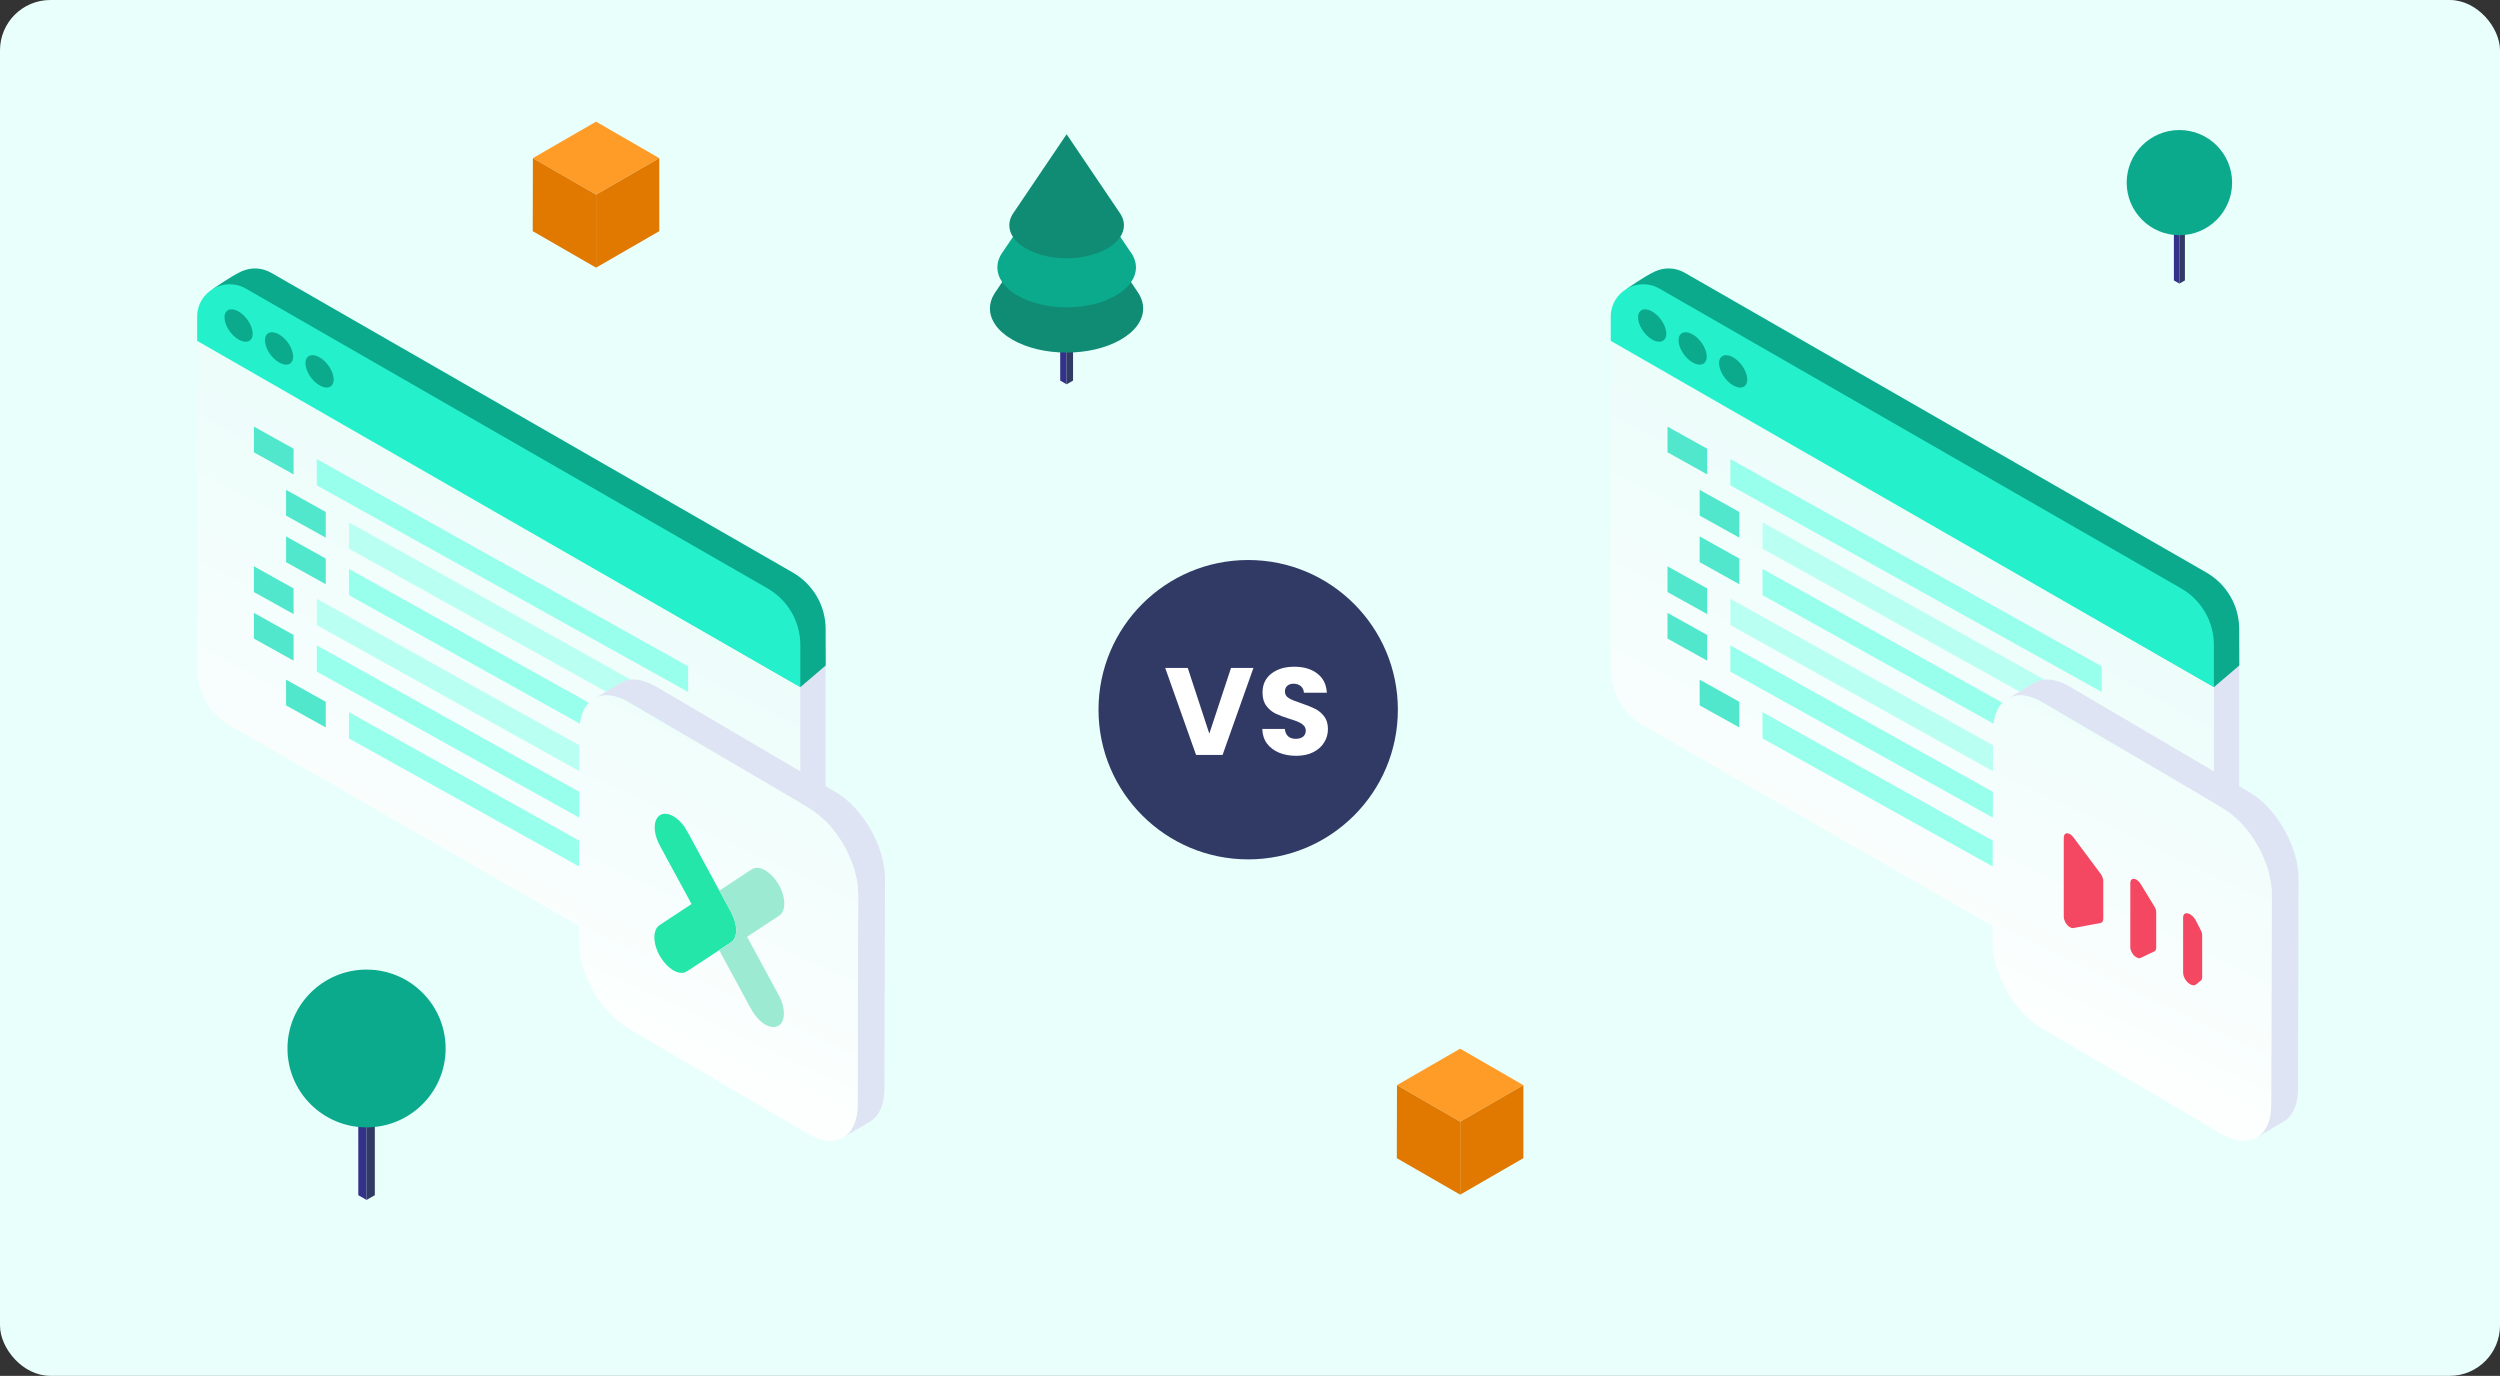<svg width="596" height="328" viewBox="0 0 596 328" fill="none" xmlns="http://www.w3.org/2000/svg">
<rect x="0" y="0" width="596" height="328" fill="#333333" stroke="none"/>
<rect width="596" height="328" rx="12" fill="url(#paint0_linear_2132_4725)"/>
<circle cx="297.568" cy="169.192" r="35.684" fill="#313965"/>
<path d="M298.816 159.242L291.461 179.977H285.141L277.786 159.242H283.162L288.301 174.897L293.47 159.242H298.816ZM309.02 180.184C307.504 180.184 306.145 179.938 304.944 179.445C303.743 178.953 302.778 178.225 302.049 177.26C301.34 176.295 300.966 175.133 300.927 173.774H306.303C306.381 174.542 306.647 175.133 307.1 175.547C307.553 175.94 308.144 176.137 308.872 176.137C309.62 176.137 310.211 175.97 310.644 175.635C311.078 175.281 311.294 174.798 311.294 174.188C311.294 173.676 311.117 173.253 310.763 172.918C310.428 172.583 310.004 172.307 309.492 172.091C309 171.874 308.291 171.628 307.366 171.352C306.027 170.939 304.934 170.525 304.087 170.112C303.241 169.698 302.512 169.088 301.902 168.281C301.291 167.473 300.986 166.42 300.986 165.12C300.986 163.191 301.685 161.684 303.083 160.601C304.481 159.498 306.303 158.947 308.547 158.947C310.831 158.947 312.673 159.498 314.071 160.601C315.469 161.684 316.217 163.2 316.315 165.15H310.851C310.812 164.48 310.566 163.958 310.113 163.584C309.66 163.191 309.079 162.994 308.37 162.994C307.76 162.994 307.267 163.161 306.893 163.496C306.519 163.811 306.332 164.274 306.332 164.884C306.332 165.553 306.647 166.075 307.277 166.449C307.907 166.823 308.892 167.227 310.231 167.66C311.57 168.113 312.653 168.546 313.48 168.96C314.327 169.373 315.055 169.974 315.666 170.762C316.276 171.549 316.581 172.563 316.581 173.804C316.581 174.985 316.276 176.059 315.666 177.023C315.075 177.988 314.208 178.756 313.066 179.327C311.924 179.898 310.575 180.184 309.02 180.184Z" fill="white"/>
<path d="M254.282 91.615L252.75 90.735V73.528L254.282 74.408V91.615Z" fill="#34318B"/>
<path d="M254.281 91.615L255.813 90.735V73.528L254.281 74.408V91.615Z" fill="#313965"/>
<path d="M271.117 69.452L254.274 44.54C254.274 44.54 237.17 69.823 237.059 70.008C236.353 71.147 236 72.342 236 73.536C236 76.231 237.783 78.917 241.348 80.973C248.479 85.085 260.04 85.085 267.18 80.973C270.746 78.917 272.528 76.231 272.528 73.536C272.528 72.147 272.055 70.767 271.108 69.461L271.117 69.452Z" fill="#108C75"/>
<path d="M269.514 60.072L254.282 37.54L239.058 60.072C238.196 61.247 237.774 62.499 237.774 63.751C237.774 66.188 239.394 68.615 242.613 70.478C249.07 74.195 259.522 74.195 265.97 70.478C269.198 68.624 270.808 66.188 270.808 63.751C270.808 62.499 270.377 61.238 269.524 60.072H269.514Z" fill="#0BAA8D"/>
<path d="M267.161 51.06C267.077 50.921 254.282 32 254.282 32C254.282 32 241.487 50.921 241.404 51.06C240.884 51.912 240.614 52.801 240.614 53.699C240.614 55.718 241.942 57.728 244.616 59.265C249.955 62.34 258.609 62.34 263.948 59.265C266.622 57.728 267.95 55.718 267.95 53.699C267.95 52.81 267.69 51.912 267.161 51.06Z" fill="#108C75"/>
<path d="M85.412 261.069L87.388 262.209V286.065L85.421 284.935L85.412 261.069Z" fill="#34318B"/>
<path d="M89.36 261.069L87.385 262.209V286.065L89.36 284.935V261.069Z" fill="#313965"/>
<path d="M68.535 249.962C68.535 239.571 76.978 231.151 87.387 231.151C97.796 231.151 106.238 239.571 106.238 249.962C106.238 260.353 97.796 268.765 87.387 268.765C76.978 268.765 68.535 260.345 68.535 249.962Z" fill="#0BAA8D"/>
<path d="M518.251 50.945L519.568 51.705V67.61L518.257 66.856L518.251 50.945Z" fill="#34318B"/>
<path d="M520.883 50.945L519.566 51.705V67.61L520.883 66.856V50.945Z" fill="#313965"/>
<path d="M507 43.541C507 36.614 512.628 31 519.568 31C526.507 31 532.136 36.614 532.136 43.541C532.136 50.468 526.507 56.076 519.568 56.076C512.628 56.076 507 50.462 507 43.541Z" fill="#0BAA8D"/>
<g clip-path="url(#clip0_2132_4725)">
<path d="M520.029 245.447L397.325 169.927C392.492 167.148 388.308 168.594 388.308 163.035L388.611 87.678L533.822 158.06V235.132C533.822 237.709 532.607 239.863 530.81 241.245C528.464 243.041 520.029 245.455 520.029 245.455V245.447Z" fill="#DFE4F4"/>
<path d="M386.15 92.733L387.841 68.836C387.841 68.836 391.968 65.902 394.561 64.707C396.711 63.724 399.32 63.699 401.667 65.04L526.011 136.496C530.844 139.276 533.831 144.413 533.831 149.972L533.855 158.645L527.792 163.823L386.15 92.733Z" fill="#0BAA8D"/>
<path d="M527.791 163.75V237.717C527.791 240.968 525.855 243.561 523.245 244.74C521.095 245.715 518.494 245.74 516.156 244.399L391.812 172.951C386.979 170.171 384 165.042 384 159.483V80.988L527.791 163.75Z" fill="url(#paint1_linear_2132_4725)"/>
<path d="M412.524 115.715V109.452L501.046 158.841V164.963L412.524 115.715Z" fill="#98FFEC"/>
<path d="M420.189 130.796V124.534L508.711 173.923V180.045L420.189 130.796Z" fill="#B9FFF2"/>
<path d="M420.189 141.9V135.638L508.711 185.027V191.139L420.189 141.9Z" fill="#98FFEC"/>
<path d="M412.524 149.027V142.755L501.046 192.144V198.266L412.524 149.027Z" fill="#B9FFF2"/>
<path d="M412.524 160.121V153.859L501.046 203.248V209.37L412.524 160.121Z" fill="#98FFEC"/>
<path d="M420.189 176.043V169.78L508.711 219.169V225.291L420.189 176.043Z" fill="#98FFEC"/>
<path d="M406.989 113.097V106.975L397.534 101.703V107.835L406.989 113.097Z" fill="#50E7CC"/>
<path d="M414.655 128.179V122.057L405.2 116.785V122.917L414.655 128.179Z" fill="#50E7CC"/>
<path d="M414.655 139.283V133.161L405.2 127.88V134.021L414.655 139.283Z" fill="#50E7CC"/>
<path d="M406.989 146.4V140.287L397.534 135.006V141.147L406.989 146.4Z" fill="#50E7CC"/>
<path d="M406.989 157.504V151.382L397.534 146.11V152.242L406.989 157.504Z" fill="#50E7CC"/>
<path d="M414.655 173.425V167.303L405.2 162.031V168.163L414.655 173.425Z" fill="#50E7CC"/>
<path d="M527.791 153.744V163.823L384 81.256V75.493C384 69.552 390.458 65.845 395.627 68.812L519.971 140.267C524.812 143.047 527.791 148.176 527.791 153.736V153.744Z" fill="#24F1CC"/>
<path d="M409.822 86.597C409.822 88.45 411.332 90.815 413.186 91.88C415.049 92.945 416.551 92.311 416.551 90.466C416.551 88.621 415.041 86.247 413.186 85.182C411.324 84.117 409.822 84.751 409.822 86.597Z" fill="#0BAA8D"/>
<path d="M400.164 81.135C400.164 82.988 401.674 85.353 403.528 86.418C405.391 87.483 406.892 86.849 406.892 85.004C406.892 83.159 405.383 80.785 403.528 79.72C401.666 78.656 400.164 79.29 400.164 81.135Z" fill="#0BAA8D"/>
<path d="M390.515 75.672C390.515 77.525 392.024 79.891 393.879 80.956C395.741 82.02 397.243 81.386 397.243 79.541C397.243 77.696 395.733 75.323 393.879 74.258C392.016 73.193 390.515 73.827 390.515 75.672Z" fill="#0BAA8D"/>
</g>
<g clip-path="url(#clip1_2132_4725)">
<path d="M536.287 188.872L493.334 163.638C490.075 161.722 487.114 161.537 484.972 162.806L478.57 166.597C480.713 165.329 483.66 165.514 486.932 167.43L529.873 192.651C536.378 196.469 541.611 205.717 541.585 213.3L541.442 263.505C541.442 267.27 540.118 269.925 538.014 271.18L544.416 267.389C546.532 266.147 547.831 263.491 547.844 259.713L547.987 209.509C548.012 201.925 542.767 192.677 536.274 188.859L536.287 188.872Z" fill="#DFE4F4"/>
<path d="M529.873 192.651C536.379 196.469 541.612 205.717 541.586 213.3L541.443 263.505C541.417 271.088 536.145 274.166 529.653 270.348L486.712 245.127C480.22 241.309 474.974 232.061 475 224.478L475.143 174.273C475.156 166.677 480.441 163.612 486.933 167.43L529.873 192.651Z" fill="url(#paint2_linear_2132_4725)"/>
<path d="M492 218.527V199.678C492.001 199.374 492.074 199.118 492.211 198.936C492.349 198.755 492.547 198.656 492.782 198.649C493.018 198.642 493.283 198.728 493.55 198.897C493.817 199.066 494.075 199.313 494.297 199.61L500.767 208.278C500.968 208.547 501.133 208.85 501.247 209.159C501.361 209.468 501.421 209.774 501.421 210.05V219.032C501.421 219.308 501.361 219.545 501.247 219.722C501.133 219.899 500.968 220.012 500.767 220.049L494.297 221.246C494.056 221.293 493.771 221.229 493.479 221.061C493.285 220.949 493.093 220.795 492.914 220.608C492.735 220.42 492.572 220.202 492.434 219.967C492.297 219.732 492.188 219.483 492.113 219.236C492.039 218.989 492 218.748 492 218.527ZM507.865 225.859V210.407C507.887 210.104 507.987 209.86 508.153 209.703C508.32 209.545 508.546 209.482 508.806 209.519C509.065 209.556 509.348 209.693 509.62 209.913C509.892 210.133 510.143 210.427 510.344 210.762L513.615 216.111C513.747 216.323 513.853 216.55 513.925 216.777C513.998 217.004 514.036 217.227 514.038 217.431V225.962C514.036 226.164 513.998 226.343 513.925 226.486C513.853 226.629 513.747 226.734 513.615 226.794L510.344 228.365C510.067 228.497 509.703 228.448 509.326 228.227C509.142 228.13 508.958 227.992 508.785 227.82C508.612 227.649 508.454 227.447 508.318 227.227C508.182 227.007 508.072 226.773 507.995 226.538C507.917 226.303 507.873 226.073 507.865 225.859ZM520.457 231.952V218.725C520.457 216.985 522.665 217.628 523.592 219.657L524.749 221.914C524.911 222.263 524.998 222.62 525 222.936V232.985C524.998 233.299 524.911 233.555 524.749 233.718L523.595 234.645C523.431 234.813 523.213 234.901 522.961 234.902C522.708 234.902 522.428 234.814 522.145 234.646C521.934 234.541 521.723 234.387 521.523 234.194C521.324 234 521.14 233.771 520.982 233.52C520.825 233.269 520.697 233.001 520.607 232.731C520.517 232.462 520.466 232.196 520.457 231.951V231.952Z" fill="#F44862"/>
</g>
<g clip-path="url(#clip2_2132_4725)">
<path d="M183.029 245.447L60.325 169.927C55.492 167.148 51.308 168.594 51.308 163.035L51.611 87.678L196.822 158.06V235.132C196.822 237.709 195.607 239.863 193.81 241.245C191.464 243.041 183.029 245.455 183.029 245.455V245.447Z" fill="#DFE4F4"/>
<path d="M49.15 92.733L50.841 68.836C50.841 68.836 54.968 65.902 57.561 64.707C59.711 63.724 62.32 63.699 64.667 65.04L189.011 136.496C193.844 139.276 196.831 144.413 196.831 149.972L196.855 158.645L190.792 163.823L49.15 92.733Z" fill="#0BAA8D"/>
<path d="M190.791 163.75V237.717C190.791 240.968 188.855 243.561 186.245 244.74C184.095 245.715 181.494 245.74 179.156 244.399L54.812 172.951C49.979 170.171 47 165.042 47 159.483V80.988L190.791 163.75Z" fill="url(#paint3_linear_2132_4725)"/>
<path d="M75.524 115.715V109.452L164.046 158.841V164.963L75.524 115.715Z" fill="#98FFEC"/>
<path d="M83.189 130.796V124.534L171.711 173.923V180.045L83.189 130.796Z" fill="#B9FFF2"/>
<path d="M83.189 141.9V135.638L171.711 185.027V191.139L83.189 141.9Z" fill="#98FFEC"/>
<path d="M75.524 149.027V142.755L164.046 192.144V198.266L75.524 149.027Z" fill="#B9FFF2"/>
<path d="M75.524 160.121V153.859L164.046 203.248V209.37L75.524 160.121Z" fill="#98FFEC"/>
<path d="M83.189 176.043V169.78L171.711 219.169V225.291L83.189 176.043Z" fill="#98FFEC"/>
<path d="M69.989 113.097V106.975L60.534 101.703V107.835L69.989 113.097Z" fill="#50E7CC"/>
<path d="M77.655 128.179V122.057L68.2 116.785V122.917L77.655 128.179Z" fill="#50E7CC"/>
<path d="M77.655 139.283V133.161L68.2 127.88V134.021L77.655 139.283Z" fill="#50E7CC"/>
<path d="M69.989 146.4V140.287L60.534 135.006V141.147L69.989 146.4Z" fill="#50E7CC"/>
<path d="M69.989 157.504V151.382L60.534 146.11V152.242L69.989 157.504Z" fill="#50E7CC"/>
<path d="M77.655 173.425V167.303L68.2 162.031V168.163L77.655 173.425Z" fill="#50E7CC"/>
<path d="M190.791 153.744V163.823L47 81.256V75.493C47 69.552 53.458 65.845 58.627 68.812L182.971 140.267C187.812 143.047 190.791 148.176 190.791 153.736V153.744Z" fill="#24F1CC"/>
<path d="M72.822 86.597C72.822 88.45 74.332 90.815 76.186 91.88C78.049 92.945 79.551 92.311 79.551 90.466C79.551 88.621 78.041 86.247 76.186 85.182C74.324 84.117 72.822 84.751 72.822 86.597Z" fill="#0BAA8D"/>
<path d="M63.164 81.135C63.164 82.988 64.674 85.353 66.528 86.418C68.391 87.483 69.892 86.849 69.892 85.004C69.892 83.159 68.383 80.785 66.528 79.72C64.666 78.656 63.164 79.29 63.164 81.135Z" fill="#0BAA8D"/>
<path d="M53.515 75.672C53.515 77.525 55.024 79.891 56.879 80.956C58.742 82.02 60.243 81.386 60.243 79.541C60.243 77.696 58.733 75.323 56.879 74.258C55.016 73.193 53.515 73.827 53.515 75.672Z" fill="#0BAA8D"/>
</g>
<g clip-path="url(#clip3_2132_4725)">
<path d="M199.287 188.872L156.334 163.638C153.075 161.722 150.114 161.537 147.972 162.806L141.57 166.597C143.713 165.329 146.66 165.514 149.932 167.43L192.873 192.651C199.378 196.469 204.611 205.717 204.585 213.3L204.442 263.505C204.442 267.27 203.118 269.925 201.014 271.18L207.416 267.389C209.532 266.147 210.831 263.491 210.844 259.713L210.987 209.509C211.012 201.925 205.767 192.677 199.274 188.859L199.287 188.872Z" fill="#DFE4F4"/>
<path d="M192.873 192.651C199.379 196.469 204.612 205.717 204.586 213.3L204.443 263.505C204.417 271.088 199.145 274.166 192.653 270.348L149.712 245.127C143.22 241.309 137.974 232.061 138 224.478L138.143 174.273C138.156 166.677 143.441 163.612 149.933 167.43L192.873 192.651Z" fill="url(#paint4_linear_2132_4725)"/>
<path d="M160.603 194.634C159.324 193.883 158.046 193.767 157.165 194.461C155.929 195.429 155.73 197.699 156.654 200.171C156.824 200.648 157.193 201.4 157.776 202.455C160.163 206.835 162.507 211.172 164.837 215.465V215.538C162.28 217.229 159.836 218.834 157.534 220.352C157.137 220.612 156.867 220.843 156.725 221.016C156.242 221.595 156 222.448 156 223.416V223.46C156 224.905 156.526 226.64 157.492 228.216C158.344 229.589 159.396 230.659 160.461 231.295L160.532 231.338C161.37 231.815 162.209 232.032 162.947 231.902C163.231 231.859 163.672 231.642 164.254 231.251C166.542 229.748 168.857 228.23 171.145 226.727C171.258 226.654 171.358 226.568 171.457 226.495C172.381 225.888 173.304 225.281 174.228 224.674C175.933 223.575 175.904 220.438 174.228 217.345C173.304 215.653 172.395 213.976 171.486 212.299C171.258 211.88 171.031 211.476 170.818 211.071C168.588 206.965 166.371 202.874 164.141 198.754C163.729 198.017 163.416 197.482 163.189 197.135C162.407 196.008 161.484 195.155 160.575 194.62" fill="#23E6A8"/>
<path d="M182.51 207.514C181.644 207.008 180.777 206.792 180.01 206.922C179.726 206.965 179.314 207.182 178.731 207.558C176.657 208.931 174.583 210.319 172.494 211.678C172.182 211.895 171.841 212.111 171.5 212.328C172.409 213.991 173.318 215.682 174.242 217.373C175.918 220.453 175.946 223.604 174.242 224.703C173.304 225.31 172.38 225.917 171.457 226.524C173.858 230.919 176.231 235.313 178.603 239.708C179.186 240.792 179.626 241.515 179.91 241.891C180.649 242.874 181.445 243.64 182.254 244.146L182.524 244.305C183.704 244.956 184.869 245.042 185.735 244.435C187.27 243.394 187.27 240.228 185.735 237.41C183.32 232.972 180.905 228.505 178.461 223.994C178.347 223.777 178.234 223.575 178.12 223.387V223.3L178.291 223.199C180.72 221.595 183.121 220.019 185.479 218.472C185.82 218.241 186.062 218.053 186.218 217.879C186.701 217.316 186.943 216.521 186.971 215.595V215.292C186.943 213.89 186.446 212.227 185.522 210.695C184.67 209.278 183.59 208.179 182.496 207.543" fill="#9CEAD1"/>
</g>
<path d="M348.099 267.405L333.026 258.702L348.099 250L363.173 258.702L348.099 267.405Z" fill="#FF9C28"/>
<path d="M348.103 284.809L333 276.11L333.04 258.706L348.1 267.405L348.103 284.809Z" fill="#E17900"/>
<path d="M363.176 276.107L348.103 284.809V267.404L363.176 258.702V276.107Z" fill="#E17900"/>
<path d="M142.099 46.404L127.026 37.702L142.099 29L157.173 37.702L142.099 46.404Z" fill="#FF9C28"/>
<path d="M142.103 63.809L127 55.11L127.04 37.706L142.1 46.404L142.103 63.809Z" fill="#E17900"/>
<path d="M157.176 55.107L142.103 63.809V46.404L157.176 37.702V55.107Z" fill="#E17900"/>
<defs>
<linearGradient id="paint0_linear_2132_4725" x1="298" y1="0" x2="298" y2="328" gradientUnits="userSpaceOnUse">
<stop stop-color="#E9FFFB"/>
<stop offset="1" stop-color="#E9FFFB"/>
</linearGradient>
<linearGradient id="paint1_linear_2132_4725" x1="532.928" y1="76.193" x2="445.348" y2="244.494" gradientUnits="userSpaceOnUse">
<stop stop-color="#E0FCF7"/>
<stop offset="1" stop-color="white"/>
</linearGradient>
<linearGradient id="paint2_linear_2132_4725" x1="536.992" y1="87.484" x2="459.567" y2="250.388" gradientUnits="userSpaceOnUse">
<stop stop-color="#E0FCF7"/>
<stop offset="1" stop-color="white"/>
</linearGradient>
<linearGradient id="paint3_linear_2132_4725" x1="195.928" y1="76.193" x2="108.348" y2="244.494" gradientUnits="userSpaceOnUse">
<stop stop-color="#E0FCF7"/>
<stop offset="1" stop-color="white"/>
</linearGradient>
<linearGradient id="paint4_linear_2132_4725" x1="199.992" y1="87.484" x2="122.567" y2="250.388" gradientUnits="userSpaceOnUse">
<stop stop-color="#E0FCF7"/>
<stop offset="1" stop-color="white"/>
</linearGradient>
<clipPath id="clip0_2132_4725">
<rect width="149.847" height="181.447" fill="white" transform="translate(384 64)"/>
</clipPath>
<clipPath id="clip1_2132_4725">
<rect width="73" height="110" fill="white" transform="translate(475 162)"/>
</clipPath>
<clipPath id="clip2_2132_4725">
<rect width="149.847" height="181.447" fill="white" transform="translate(47 64)"/>
</clipPath>
<clipPath id="clip3_2132_4725">
<rect width="73" height="110" fill="white" transform="translate(138 162)"/>
</clipPath>
</defs>
</svg>
